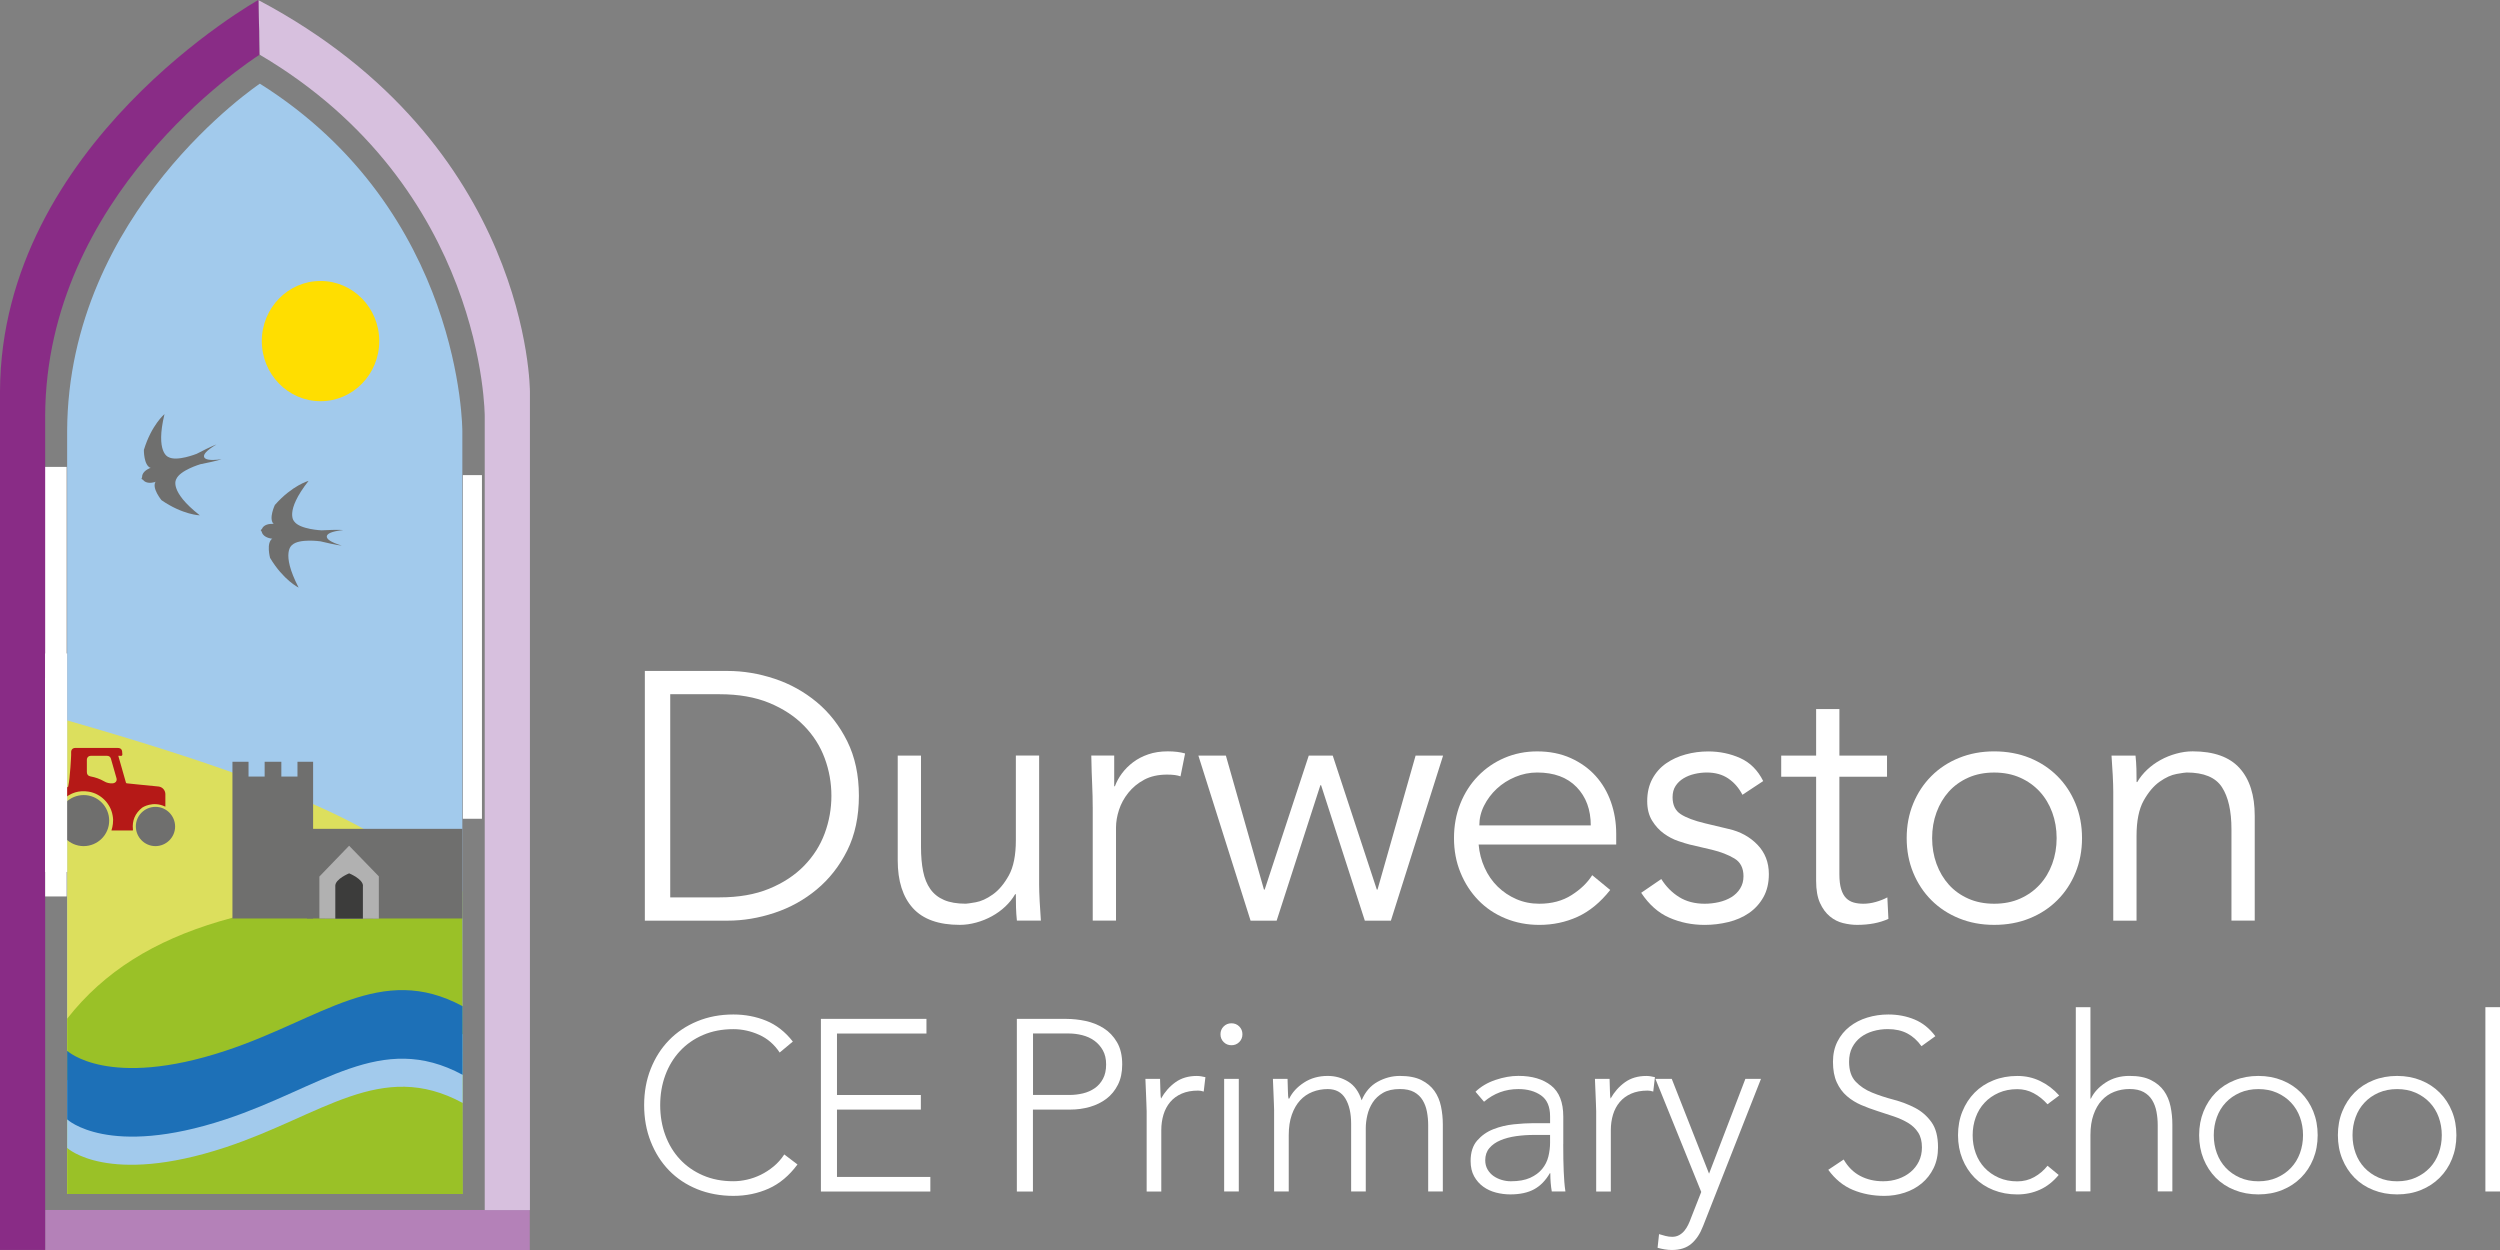 <?xml version="1.0" encoding="UTF-8"?>
<svg id="a" data-name="Layer 1" xmlns="http://www.w3.org/2000/svg" width="899.99" height="450" viewBox="0 0 899.99 450">
  <rect x="0" y="0" width="899.99" height="450" fill="#808080" stroke="none"/>
  <g>
    <path d="M287.1,419.19c-2.99,4.04-6.44,6.93-10.36,8.69-3.92,1.75-8.16,2.63-12.73,2.63s-9.08-.81-13.03-2.42c-3.95-1.61-7.33-3.86-10.14-6.76-2.81-2.9-5-6.35-6.58-10.36-1.58-4-2.37-8.38-2.37-13.12s.79-9.1,2.37-13.07c1.58-3.98,3.77-7.42,6.58-10.31,2.81-2.9,6.19-5.16,10.14-6.8,3.95-1.64,8.29-2.46,13.03-2.46,4.21,0,8.15.75,11.8,2.24,3.66,1.49,6.86,3.99,9.61,7.51l-4.74,3.95c-1.93-2.92-4.4-5.06-7.42-6.4-3.02-1.35-6.1-2.02-9.26-2.02-4.04,0-7.68.7-10.93,2.11-3.25,1.4-6.01,3.33-8.29,5.79-2.28,2.45-4.04,5.35-5.27,8.68-1.23,3.34-1.84,6.94-1.84,10.79s.61,7.46,1.84,10.8c1.23,3.33,2.98,6.23,5.27,8.68,2.28,2.46,5.05,4.39,8.29,5.79,3.25,1.41,6.89,2.11,10.93,2.11,1.58,0,3.22-.19,4.91-.57,1.7-.38,3.35-.97,4.96-1.75,1.61-.79,3.14-1.78,4.61-2.99,1.46-1.2,2.75-2.64,3.86-4.34l4.74,3.6Z" style="fill: #fff;"/>
    <path d="M295.52,366.8h38v5.27h-32.21v22.12h30.19v5.27h-30.19v24.22h33.61v5.27h-39.4v-62.13Z" style="fill: #fff;"/>
    <path d="M366.09,366.8h17.9c2.17,0,4.43.25,6.8.74,2.37.5,4.53,1.36,6.49,2.59,1.96,1.23,3.57,2.91,4.82,5.04,1.26,2.14,1.89,4.82,1.89,8.03,0,2.81-.51,5.24-1.54,7.29-1.03,2.05-2.4,3.73-4.13,5.05-1.73,1.31-3.72,2.29-5.97,2.94-2.26.64-4.61.97-7.07.97h-13.43v29.49h-5.79v-62.13ZM371.88,394.18h13.16c1.64,0,3.25-.19,4.83-.57,1.58-.38,2.98-1,4.21-1.85,1.23-.84,2.22-1.97,2.98-3.38.76-1.4,1.14-3.13,1.14-5.18s-.4-3.68-1.18-5.09c-.79-1.41-1.81-2.56-3.07-3.47-1.26-.91-2.71-1.57-4.34-1.98-1.64-.41-3.28-.61-4.92-.61h-12.81v22.12Z" style="fill: #fff;"/>
    <path d="M412.78,399.8c0-.76-.03-1.68-.09-2.76-.06-1.08-.1-2.18-.13-3.29-.03-1.11-.07-2.15-.13-3.12-.06-.97-.09-1.71-.09-2.24h5.27c.06,1.52.1,2.98.13,4.39.03,1.4.1,2.31.22,2.72,1.34-2.4,3.07-4.36,5.18-5.88,2.11-1.52,4.68-2.28,7.72-2.28.53,0,1.04.05,1.54.13.5.09,1.01.19,1.54.31l-.61,5.18c-.7-.23-1.38-.35-2.02-.35-2.28,0-4.26.37-5.92,1.1-1.67.73-3.04,1.74-4.13,3.03-1.08,1.29-1.89,2.8-2.41,4.52-.52,1.73-.79,3.58-.79,5.57v22.12h-5.27v-29.14Z" style="fill: #fff;"/>
    <path d="M439.37,372.33c0-1.11.38-2.05,1.14-2.81.76-.76,1.7-1.14,2.81-1.14s2.05.38,2.81,1.14c.76.76,1.14,1.7,1.14,2.81s-.38,2.05-1.14,2.81-1.7,1.14-2.81,1.14-2.05-.38-2.81-1.14c-.76-.76-1.14-1.69-1.14-2.81ZM440.69,388.39h5.27v40.54h-5.27v-40.54Z" style="fill: #fff;"/>
    <path d="M458.68,399.8c0-.76-.03-1.68-.09-2.76-.06-1.08-.1-2.18-.13-3.29-.03-1.11-.07-2.15-.13-3.12-.06-.97-.09-1.71-.09-2.24h5.27c.06,1.52.1,2.98.13,4.39.03,1.4.1,2.31.22,2.72h.26c1.06-2.22,2.81-4.14,5.27-5.75,2.46-1.61,5.32-2.42,8.6-2.42,2.69,0,5.15.69,7.37,2.06,2.22,1.38,3.83,3.61,4.82,6.72,1.29-3.04,3.2-5.27,5.75-6.67,2.54-1.41,5.22-2.11,8.03-2.11,3.16,0,5.73.5,7.72,1.49,1.99,1,3.55,2.29,4.7,3.9,1.14,1.61,1.93,3.47,2.37,5.58.44,2.11.66,4.27.66,6.49v24.13h-5.27v-23.87c0-1.64-.15-3.23-.44-4.79s-.8-2.94-1.54-4.17c-.73-1.23-1.76-2.21-3.07-2.94-1.32-.73-3.03-1.1-5.13-1.1-2.46,0-4.48.45-6.06,1.36-1.58.91-2.82,2.06-3.73,3.47-.91,1.41-1.55,2.93-1.93,4.57-.38,1.64-.57,3.19-.57,4.65v22.82h-5.27v-24.4c0-3.75-.69-6.76-2.06-9.04-1.37-2.28-3.5-3.42-6.36-3.42-1.93,0-3.76.34-5.48,1.01-1.73.68-3.22,1.7-4.48,3.07-1.26,1.38-2.25,3.1-2.98,5.18-.73,2.07-1.1,4.52-1.1,7.33v20.27h-5.27v-29.14Z" style="fill: #fff;"/>
    <path d="M562.76,411.91c0,1.99.02,3.77.04,5.35.03,1.58.07,3.04.13,4.39.06,1.35.13,2.6.22,3.77.09,1.17.22,2.34.4,3.51h-4.91c-.35-1.99-.53-4.18-.53-6.58h-.17c-1.52,2.63-3.41,4.56-5.66,5.79-2.25,1.22-5.11,1.84-8.56,1.84-1.75,0-3.48-.22-5.18-.66-1.7-.44-3.22-1.14-4.56-2.11-1.35-.97-2.44-2.21-3.29-3.73-.85-1.52-1.27-3.37-1.27-5.53,0-3.1.79-5.56,2.37-7.37,1.58-1.81,3.52-3.18,5.84-4.08,2.31-.91,4.77-1.49,7.37-1.76,2.6-.26,4.9-.4,6.89-.4h6.14v-2.45c0-3.51-1.08-6.03-3.25-7.55-2.17-1.52-4.89-2.28-8.16-2.28-4.68,0-8.81,1.52-12.37,4.56l-3.07-3.6c1.93-1.87,4.33-3.29,7.2-4.26,2.87-.97,5.62-1.45,8.25-1.45,4.91,0,8.83,1.16,11.76,3.47,2.93,2.32,4.39,6.05,4.39,11.19v9.92ZM552.23,408.57c-2.22,0-4.37.15-6.45.44-2.08.3-3.95.79-5.62,1.49-1.67.7-3,1.64-3.99,2.81-1,1.17-1.49,2.63-1.49,4.39,0,1.23.28,2.33.83,3.29.56.97,1.27,1.75,2.15,2.37.88.61,1.86,1.08,2.94,1.4,1.08.32,2.18.49,3.29.49,2.81,0,5.12-.41,6.94-1.23,1.81-.82,3.26-1.89,4.34-3.2,1.08-1.32,1.83-2.81,2.24-4.48.41-1.67.61-3.35.61-5.04v-2.72h-5.79Z" style="fill: #fff;"/>
    <path d="M574.61,399.8c0-.76-.03-1.68-.09-2.76-.06-1.08-.1-2.18-.13-3.29-.03-1.11-.07-2.15-.13-3.12-.06-.97-.09-1.71-.09-2.24h5.27c.06,1.52.1,2.98.13,4.39.03,1.4.1,2.31.22,2.72,1.34-2.4,3.07-4.36,5.18-5.88,2.11-1.52,4.68-2.28,7.72-2.28.53,0,1.04.05,1.54.13.5.09,1.01.19,1.54.31l-.61,5.18c-.7-.23-1.38-.35-2.02-.35-2.28,0-4.26.37-5.92,1.1-1.67.73-3.04,1.74-4.13,3.03-1.08,1.29-1.89,2.8-2.41,4.52-.52,1.73-.79,3.58-.79,5.57v22.12h-5.27v-29.14Z" style="fill: #fff;"/>
    <path d="M613.05,441.48c-1,2.63-2.37,4.71-4.13,6.23s-4.1,2.28-7.02,2.28c-.88,0-1.75-.07-2.63-.22-.88-.15-1.73-.34-2.55-.57l.53-4.92c.76.24,1.54.45,2.33.66.79.21,1.59.31,2.41.31.93,0,1.77-.21,2.5-.61.73-.41,1.36-.94,1.89-1.58.53-.64.98-1.36,1.36-2.15.38-.79.72-1.59,1.01-2.42l3.69-9.39-16.5-40.72h5.88l13.43,34.14,13.08-34.14h5.62l-20.89,53.1Z" style="fill: #fff;"/>
    <path d="M663.73,417.44c1.52,2.63,3.5,4.6,5.92,5.88,2.43,1.29,5.19,1.93,8.29,1.93,1.93,0,3.74-.3,5.44-.88,1.7-.58,3.17-1.4,4.43-2.46,1.26-1.05,2.25-2.32,2.98-3.81.73-1.49,1.1-3.18,1.1-5.05,0-2.16-.45-3.95-1.36-5.35-.91-1.41-2.12-2.56-3.64-3.47-1.52-.91-3.23-1.68-5.14-2.33-1.9-.64-3.86-1.29-5.88-1.93-2.02-.64-3.98-1.38-5.88-2.19-1.9-.82-3.61-1.89-5.13-3.2-1.52-1.32-2.74-2.97-3.64-4.96-.91-1.99-1.36-4.45-1.36-7.38,0-2.75.54-5.19,1.63-7.33,1.08-2.13,2.55-3.91,4.39-5.35,1.84-1.43,3.96-2.52,6.36-3.25,2.4-.73,4.92-1.1,7.55-1.1,3.39,0,6.54.6,9.43,1.8,2.9,1.2,5.4,3.2,7.5,6.01l-5,3.6c-1.46-2.05-3.17-3.58-5.13-4.61-1.96-1.02-4.29-1.54-6.98-1.54-1.87,0-3.66.25-5.35.75-1.7.5-3.18,1.23-4.43,2.19-1.26.97-2.27,2.18-3.03,3.64-.76,1.46-1.14,3.19-1.14,5.18,0,3.1.79,5.49,2.37,7.15,1.58,1.67,3.55,2.99,5.92,3.95,2.37.97,4.94,1.81,7.72,2.54,2.78.73,5.35,1.71,7.72,2.94,2.37,1.23,4.34,2.94,5.92,5.14,1.58,2.19,2.37,5.22,2.37,9.08,0,2.81-.53,5.3-1.58,7.46-1.05,2.17-2.47,3.99-4.26,5.49-1.79,1.49-3.85,2.62-6.19,3.38-2.34.76-4.77,1.15-7.29,1.15-4.09,0-7.87-.72-11.32-2.15-3.45-1.43-6.41-3.85-8.87-7.24l5.53-3.69Z" style="fill: #fff;"/>
    <path d="M741.13,422.97c-1.99,2.4-4.24,4.17-6.76,5.31-2.52,1.14-5.24,1.71-8.16,1.71-3.1,0-5.97-.53-8.6-1.58-2.63-1.05-4.89-2.53-6.76-4.43-1.87-1.9-3.33-4.15-4.39-6.76-1.05-2.6-1.58-5.45-1.58-8.55s.52-5.96,1.58-8.56c1.06-2.61,2.52-4.86,4.39-6.76,1.87-1.9,4.13-3.38,6.76-4.43,2.63-1.06,5.5-1.58,8.6-1.58s5.75.62,8.29,1.85c2.55,1.23,4.81,2.95,6.8,5.18l-4.21,3.16c-1.52-1.7-3.19-3.03-5-3.99-1.81-.97-3.77-1.45-5.88-1.45-2.46,0-4.68.44-6.67,1.31-1.99.88-3.69,2.06-5.09,3.56-1.4,1.49-2.47,3.24-3.2,5.27-.73,2.02-1.1,4.17-1.1,6.45s.36,4.43,1.1,6.45c.73,2.02,1.8,3.78,3.2,5.27,1.4,1.49,3.1,2.68,5.09,3.56,1.99.88,4.21,1.32,6.67,1.32,2.22,0,4.26-.51,6.1-1.54,1.84-1.02,3.44-2.38,4.79-4.08l4.04,3.33Z" style="fill: #fff;"/>
    <path d="M747.28,362.58h5.27v32.91h.17c1.06-2.22,2.81-4.14,5.27-5.75,2.46-1.61,5.32-2.42,8.6-2.42s5.73.5,7.72,1.49c1.99,1,3.55,2.29,4.7,3.9,1.14,1.61,1.93,3.47,2.37,5.58.44,2.11.66,4.27.66,6.49v24.13h-5.27v-23.87c0-1.64-.15-3.23-.44-4.79-.29-1.55-.8-2.94-1.54-4.17-.73-1.23-1.76-2.21-3.07-2.94-1.32-.73-3.03-1.1-5.13-1.1-1.93,0-3.76.34-5.48,1.01-1.73.68-3.22,1.7-4.48,3.07-1.26,1.38-2.25,3.1-2.98,5.18-.73,2.07-1.1,4.52-1.1,7.33v20.27h-5.27v-66.35Z" style="fill: #fff;"/>
    <path d="M791.68,408.66c0-3.1.53-5.96,1.58-8.56,1.06-2.61,2.52-4.86,4.39-6.76,1.87-1.9,4.13-3.38,6.76-4.43,2.63-1.06,5.5-1.58,8.6-1.58s5.95.53,8.56,1.58c2.61,1.05,4.86,2.53,6.76,4.43,1.9,1.9,3.38,4.15,4.44,6.76,1.05,2.6,1.58,5.46,1.58,8.56s-.53,5.95-1.58,8.55c-1.06,2.61-2.53,4.86-4.44,6.76-1.9,1.9-4.15,3.38-6.76,4.43-2.6,1.06-5.46,1.58-8.56,1.58s-5.97-.53-8.6-1.58c-2.63-1.05-4.89-2.53-6.76-4.43-1.87-1.9-3.33-4.15-4.39-6.76-1.05-2.6-1.58-5.45-1.58-8.55ZM796.95,408.66c0,2.28.36,4.43,1.1,6.45.73,2.02,1.8,3.78,3.2,5.27,1.4,1.49,3.1,2.68,5.09,3.56,1.99.88,4.21,1.32,6.67,1.32s4.68-.44,6.67-1.32c1.99-.88,3.69-2.06,5.09-3.56,1.41-1.49,2.47-3.24,3.21-5.27.73-2.02,1.1-4.17,1.1-6.45s-.37-4.43-1.1-6.45c-.73-2.02-1.8-3.77-3.21-5.27-1.4-1.49-3.1-2.68-5.09-3.56-1.99-.88-4.21-1.31-6.67-1.31s-4.68.44-6.67,1.31c-1.99.88-3.69,2.06-5.09,3.56-1.4,1.49-2.47,3.24-3.2,5.27-.73,2.02-1.1,4.17-1.1,6.45Z" style="fill: #fff;"/>
    <path d="M841.63,408.66c0-3.1.52-5.96,1.58-8.56,1.06-2.61,2.52-4.86,4.39-6.76,1.87-1.9,4.13-3.38,6.76-4.43,2.63-1.06,5.5-1.58,8.6-1.58s5.96.53,8.56,1.58c2.61,1.05,4.86,2.53,6.76,4.43,1.9,1.9,3.38,4.15,4.43,6.76,1.06,2.6,1.58,5.46,1.58,8.56s-.53,5.95-1.58,8.55c-1.05,2.61-2.53,4.86-4.43,6.76-1.9,1.9-4.15,3.38-6.76,4.43-2.6,1.06-5.46,1.58-8.56,1.58s-5.97-.53-8.6-1.58c-2.63-1.05-4.89-2.53-6.76-4.43-1.87-1.9-3.33-4.15-4.39-6.76-1.06-2.6-1.58-5.45-1.58-8.55ZM846.9,408.66c0,2.28.36,4.43,1.1,6.45.73,2.02,1.8,3.78,3.2,5.27,1.4,1.49,3.1,2.68,5.09,3.56,1.99.88,4.22,1.32,6.67,1.32s4.68-.44,6.67-1.32c1.98-.88,3.68-2.06,5.09-3.56,1.41-1.49,2.47-3.24,3.21-5.27.73-2.02,1.1-4.17,1.1-6.45s-.37-4.43-1.1-6.45c-.73-2.02-1.8-3.77-3.21-5.27-1.4-1.49-3.1-2.68-5.09-3.56-1.99-.88-4.22-1.31-6.67-1.31s-4.68.44-6.67,1.31-3.69,2.06-5.09,3.56c-1.4,1.49-2.47,3.24-3.2,5.27-.73,2.02-1.1,4.17-1.1,6.45Z" style="fill: #fff;"/>
    <path d="M894.73,362.58h5.27v66.35h-5.27v-66.35Z" style="fill: #fff;"/>
    <path d="M232.14,241.54h29.83c5.59,0,11.19.93,16.82,2.79,5.63,1.86,10.71,4.68,15.24,8.44,4.53,3.77,8.19,8.47,10.98,14.09,2.79,5.63,4.19,12.17,4.19,19.62s-1.4,14.09-4.19,19.68c-2.79,5.59-6.46,10.27-10.98,14.03-4.53,3.77-9.61,6.58-15.24,8.44-5.63,1.87-11.24,2.8-16.82,2.8h-29.83v-89.88ZM241.28,323.05h17.77c6.86,0,12.8-1.04,17.84-3.11,5.03-2.07,9.22-4.82,12.57-8.25,3.34-3.43,5.82-7.32,7.43-11.68,1.61-4.36,2.41-8.86,2.41-13.52s-.8-9.16-2.41-13.52c-1.61-4.36-4.08-8.25-7.43-11.68-3.34-3.43-7.54-6.18-12.57-8.26-5.04-2.07-10.98-3.11-17.84-3.11h-17.77v73.13Z" style="fill: #fff;"/>
    <path d="M366.08,331.43c-.17-1.61-.28-3.19-.32-4.76-.04-1.56-.06-3.15-.06-4.76h-.25c-.93,1.61-2.12,3.09-3.55,4.44-1.44,1.36-3.05,2.52-4.82,3.49-1.78.98-3.66,1.74-5.65,2.28-1.99.55-3.96.83-5.9.83-7.62,0-13.25-2.01-16.89-6.03-3.64-4.02-5.46-9.75-5.46-17.2v-37.71h8.38v32.88c0,3.3.25,6.23.76,8.76.51,2.54,1.37,4.68,2.6,6.41,1.23,1.74,2.88,3.05,4.95,3.94,2.07.89,4.68,1.33,7.81,1.33.42,0,1.61-.17,3.55-.51,1.95-.34,4-1.27,6.16-2.8,2.16-1.52,4.08-3.81,5.78-6.85,1.69-3.05,2.54-7.28,2.54-12.7v-30.47h8.38v46.34c0,1.61.06,3.64.19,6.09.13,2.46.27,4.79.44,6.99h-8.63Z" style="fill: #fff;"/>
    <path d="M393.37,290.54c0-2.62-.06-5.29-.19-8-.13-2.71-.24-6.22-.32-10.54h8.25v11.04h.25c.59-1.6,1.44-3.15,2.54-4.63,1.1-1.48,2.43-2.81,4-4,1.56-1.18,3.38-2.14,5.46-2.85,2.07-.72,4.42-1.08,7.05-1.08,2.37,0,4.44.25,6.22.76l-1.65,8.25c-1.1-.42-2.71-.64-4.82-.64-3.22,0-5.97.62-8.25,1.84-2.29,1.23-4.19,2.8-5.71,4.7-1.52,1.9-2.65,3.96-3.36,6.16-.72,2.2-1.08,4.32-1.08,6.35v33.52h-8.38v-40.88Z" style="fill: #fff;"/>
    <path d="M441.31,272.01l13.71,48.24h.26l15.87-48.24h8.63l15.87,48.24h.25l13.71-48.24h9.9l-18.79,59.42h-9.39l-15.74-48.75h-.26l-15.74,48.75h-9.39l-18.79-59.42h9.9Z" style="fill: #fff;"/>
    <path d="M532.3,304c.25,2.97.97,5.76,2.16,8.38,1.18,2.63,2.75,4.89,4.7,6.8,1.95,1.9,4.19,3.41,6.73,4.51,2.54,1.1,5.29,1.65,8.25,1.65,4.48,0,8.36-1.03,11.62-3.11,3.26-2.07,5.73-4.46,7.43-7.17l6.48,5.33c-3.56,4.49-7.47,7.7-11.74,9.65-4.28,1.95-8.87,2.92-13.78,2.92-4.4,0-8.49-.79-12.25-2.35-3.77-1.56-7.01-3.74-9.71-6.54-2.71-2.79-4.85-6.09-6.41-9.9-1.57-3.81-2.35-7.96-2.35-12.44s.76-8.63,2.29-12.44c1.52-3.81,3.64-7.11,6.35-9.9,2.71-2.8,5.88-4.98,9.52-6.54,3.64-1.56,7.57-2.35,11.81-2.35,4.48,0,8.51.81,12.06,2.41,3.55,1.61,6.54,3.75,8.95,6.42,2.41,2.66,4.25,5.8,5.52,9.39,1.27,3.6,1.9,7.43,1.9,11.49v3.81h-49.51ZM572.67,297.15c0-5.67-1.69-10.26-5.08-13.78-3.38-3.51-8.12-5.27-14.22-5.27-2.71,0-5.33.53-7.87,1.59-2.54,1.06-4.76,2.47-6.67,4.25-1.9,1.78-3.43,3.81-4.57,6.09-1.15,2.28-1.71,4.65-1.71,7.11h40.12Z" style="fill: #fff;"/>
    <path d="M627.26,286.1c-1.27-2.45-2.97-4.4-5.08-5.84-2.12-1.44-4.7-2.16-7.74-2.16-1.44,0-2.9.17-4.38.51-1.48.34-2.81.87-4,1.59-1.19.72-2.14,1.63-2.86,2.73-.72,1.1-1.08,2.46-1.08,4.06,0,2.8.97,4.83,2.92,6.1,1.95,1.27,4.87,2.37,8.76,3.3l8.5,2.03c4.15.93,7.6,2.82,10.35,5.65,2.75,2.84,4.13,6.37,4.13,10.6,0,3.22-.66,5.99-1.97,8.32-1.31,2.33-3.05,4.23-5.2,5.71-2.16,1.48-4.63,2.56-7.43,3.24-2.79.68-5.63,1.02-8.5,1.02-4.57,0-8.82-.87-12.76-2.61-3.94-1.73-7.3-4.72-10.1-8.95l7.24-4.95c1.69,2.71,3.83,4.87,6.41,6.48,2.58,1.61,5.65,2.41,9.21,2.41,1.69,0,3.38-.19,5.08-.57,1.69-.39,3.19-.98,4.51-1.78,1.31-.81,2.37-1.84,3.17-3.11.8-1.27,1.21-2.75,1.21-4.44,0-2.97-1.1-5.1-3.3-6.41-2.2-1.31-4.87-2.35-8-3.11l-8.12-1.9c-1.02-.25-2.39-.68-4.13-1.27-1.74-.59-3.43-1.48-5.08-2.66-1.65-1.18-3.07-2.73-4.25-4.63-1.18-1.9-1.78-4.25-1.78-7.05,0-3.04.61-5.71,1.84-8,1.23-2.28,2.88-4.15,4.95-5.59,2.07-1.44,4.42-2.52,7.05-3.23,2.62-.72,5.33-1.08,8.12-1.08,4.14,0,8,.81,11.55,2.41,3.56,1.61,6.3,4.36,8.25,8.26l-7.49,4.95Z" style="fill: #fff;"/>
    <path d="M679.31,279.63h-17.14v35.04c0,2.21.21,4,.64,5.4.42,1.4,1.02,2.47,1.78,3.24.76.76,1.67,1.29,2.73,1.59,1.06.3,2.22.44,3.49.44,1.44,0,2.92-.21,4.44-.64,1.52-.42,2.92-.97,4.19-1.65l.38,7.74c-3.13,1.43-6.9,2.16-11.3,2.16-1.61,0-3.28-.22-5.01-.64-1.74-.42-3.32-1.22-4.76-2.41-1.44-1.18-2.62-2.79-3.55-4.82-.93-2.03-1.4-4.7-1.4-8v-37.45h-12.57v-7.62h12.57v-16.76h8.38v16.76h17.14v7.62Z" style="fill: #fff;"/>
    <path d="M749.52,301.72c0,4.48-.79,8.63-2.35,12.44-1.57,3.81-3.74,7.11-6.54,9.9-2.79,2.8-6.11,4.98-9.97,6.54-3.85,1.57-8.1,2.35-12.76,2.35s-8.78-.79-12.64-2.35c-3.85-1.56-7.17-3.74-9.97-6.54-2.79-2.79-4.97-6.09-6.54-9.9-1.57-3.81-2.35-7.96-2.35-12.44s.78-8.63,2.35-12.44c1.57-3.81,3.75-7.11,6.54-9.9,2.8-2.8,6.11-4.98,9.97-6.54,3.85-1.56,8.06-2.35,12.64-2.35s8.91.79,12.76,2.35c3.85,1.57,7.17,3.75,9.97,6.54,2.8,2.79,4.97,6.09,6.54,9.9,1.57,3.81,2.35,7.96,2.35,12.44ZM740.38,301.72c0-3.3-.53-6.39-1.59-9.27-1.06-2.88-2.56-5.37-4.51-7.49-1.95-2.11-4.29-3.78-7.05-5.01-2.75-1.22-5.86-1.84-9.33-1.84s-6.58.62-9.33,1.84c-2.75,1.23-5.08,2.9-6.99,5.01-1.9,2.12-3.38,4.62-4.44,7.49-1.06,2.88-1.58,5.97-1.58,9.27s.53,6.39,1.58,9.27c1.06,2.88,2.54,5.38,4.44,7.49,1.9,2.12,4.23,3.79,6.99,5.02,2.75,1.23,5.86,1.84,9.33,1.84s6.58-.61,9.33-1.84c2.75-1.22,5.1-2.9,7.05-5.02,1.95-2.11,3.45-4.61,4.51-7.49,1.06-2.88,1.59-5.97,1.59-9.27Z" style="fill: #fff;"/>
    <path d="M768.78,272.01c.17,1.61.27,3.2.32,4.76.04,1.57.06,3.16.06,4.76h.25c.93-1.61,2.12-3.09,3.56-4.45,1.44-1.35,3.05-2.52,4.82-3.49,1.78-.98,3.66-1.74,5.65-2.28,1.99-.55,3.96-.83,5.9-.83,7.62,0,13.24,2.01,16.89,6.03,3.64,4.02,5.46,9.76,5.46,17.2v37.71h-8.38v-32.88c0-6.6-1.14-11.65-3.43-15.17-2.29-3.51-6.52-5.27-12.7-5.27-.42,0-1.61.17-3.56.51-1.95.34-4,1.27-6.16,2.8-2.16,1.52-4.08,3.81-5.78,6.85-1.69,3.05-2.54,7.28-2.54,12.7v30.47h-8.38v-46.34c0-1.61-.06-3.64-.19-6.1-.13-2.45-.28-4.78-.44-6.98h8.63Z" style="fill: #fff;"/>
  </g>
  <g>
    <rect x="25.48" y="289.54" width="16.5" height="8.56" style="fill: #fff;"/>
    <path d="M166.44,429.84H24.17V155.17c.34-79.06,69.38-125.05,69.38-125.05,73.13,45.99,72.89,125.05,72.89,125.05v274.67Z" style="fill: #a2caec;"/>
    <rect x="15.06" y="168.08" width="8.93" height="123.71" style="fill: #fff;"/>
    <rect x="166.63" y="171.04" width="6.87" height="123.71" style="fill: #fff;"/>
    <polygon points="190.71 450 15.85 450 15.85 449.98 16.26 449.98 16.26 435.59 174.5 435.59 174.5 435.62 190.71 435.62 190.71 450" style="fill: #b481b8;"/>
    <path d="M16.26,426.91V149.63c.37-79.17,71.92-126.54,77.21-129.94L93.05.03l-.06-.03S.47,51.75,0,140.77v309.21h16.26v-23.08" style="fill: #892c86;"/>
    <path d="M190.77,435.62h-.06v-.03h-16.21V149.9s.26-82.33-81.02-130.22l-.43-19.59.03-.02c98,51.83,97.69,140.97,97.69,140.97v294.57" style="fill: #d7c0de;"/>
    <rect x="174.5" y="435.59" width="16.21" height=".03" style="fill: #d7c0dd;"/>
    <rect x="174.5" y="435.59" width="16.21" height=".03" style="fill: #c9a8d0;"/>
    <polygon points="93.48 19.68 92.93 .16 93.05 .09 93.48 19.68" style="fill: #892c86;"/>
    <path d="M136.53,122.79c0,11.95-9.47,21.64-21.14,21.64s-21.14-9.69-21.14-21.64,9.47-21.64,21.14-21.64,21.14,9.69,21.14,21.64Z" style="fill: #ffde00; fill-rule: evenodd;"/>
  </g>
  <path d="M24.19,429.84h131.01c0-94.16,64.92-114.29-131.01-170.49" style="fill: #dcdf5d; fill-rule: evenodd;"/>
  <path d="M166.63,429.84H24.19v-63.13c26.72-34.11,72.04-43.99,142.21-45.83l.22,108.96Z" style="fill: #9ac127; fill-rule: evenodd;"/>
  <rect x="16.26" y="244.05" width="7.73" height="78.67" style="fill: #fff;"/>
  <g>
    <path d="M30.16,286.22c-5.09,0-9.22,4.09-9.23,9.15,0,5.09,4.1,9.22,9.17,9.23,5.08,0,9.21-4.11,9.21-9.18,0-5.06-4.1-9.19-9.15-9.2Z" style="fill: #6f6f6e; fill-rule: evenodd;"/>
    <path d="M55.99,290.46c-3.91,0-7.09,3.16-7.09,7.04,0,3.9,3.15,7.09,7.04,7.1,3.91,0,7.09-3.16,7.1-7.04,0-3.9-3.15-7.09-7.04-7.1Z" style="fill: #6f6f6e; fill-rule: evenodd;"/>
    <path d="M59.54,285.97c0-1.46-1.03-2.66-2.47-2.83-2.43-.26-4.86-.48-7.28-.72-1.36-.14-2.72-.28-4.08-.42-.2-.02-.32-.06-.38-.28-.9-3.19-1.82-6.38-2.74-9.62.1-.01.16-.02.21-.02.38-.02.89.12,1.11-.07.25-.23.08-.74.08-1.13,0-1.08-.55-1.62-1.64-1.62h-10.56c-1.57,0-3.15,0-4.73,0-.85,0-1.44.6-1.45,1.44,0,.37,0,.74,0,1.11,0,.21-.34,8.1-1.07,11.39-.95.44-1.85.99-2.7,1.65-.71.56-.77,1.47-.16,2.13.24.26.51.5.74.76.16.18.26.13.41-.01,2.61-2.38,5.66-3.31,9.15-2.73,4.29.71,7.82,4.25,8.56,8.54,0,0,.2,1.15.18,1.52-.02.37-.08,1.51-.08,1.51-.09.81-.26,1.59-.52,2.36.05.02.08.03.11.03,2.46,0,4.92,0,7.38.01.34,0,.26-.18.24-.36-.34-3.23.8-5.84,3.33-7.86.09-.07,3.77-2.49,8.15-.44.28.13.21.09.2-.22-.02-1.37,0-2.74,0-4.11ZM31.27,273.56c0-.88.59-1.47,1.47-1.47,1.93,0,3.86,0,5.78,0,.71,0,1.21.35,1.41,1.04.68,2.34,1.36,4.68,2.01,7.03.28,1.01-.39,1.78-1.44,1.84-1.09.05-2.07-.16-3.02-.73-1.52-.89-3.18-1.44-4.91-1.77-.89-.17-1.3-.69-1.3-1.61,0-.71,0-1.41,0-2.12,0-.74,0-1.48,0-2.21ZM42.56,290.34" style="fill: #b51917; fill-rule: evenodd;"/>
  </g>
  <rect x="16.26" y="235.24" width="7.91" height="78.67" style="fill: #fff;"/>
  <g>
    <polygon points="107.09 274.23 107.09 279.56 101.28 279.56 101.28 274.23 95.27 274.23 95.27 279.56 89.47 279.56 89.47 274.23 83.68 274.23 83.68 330.65 112.72 330.65 112.72 274.23 107.09 274.23" style="fill: #6f6f6e; fill-rule: evenodd;"/>
    <rect x="110.54" y="298.38" width="55.9" height="32.27" style="fill: #6f6f6e;"/>
    <polygon points="114.98 330.65 136.38 330.71 136.38 315.49 125.68 304.46 114.98 315.55 114.98 330.65" style="fill: #b1b1b1; fill-rule: evenodd;"/>
    <path d="M120.7,318.89c0-2.47,4.99-4.49,4.99-4.49,0,0,4.98,2.02,4.98,4.49,0,.09-.02.17-.03.26v11.56h-9.93v-11.61h0c0-.07-.02-.13-.02-.21Z" style="fill: #3c3c3b; fill-rule: evenodd;"/>
  </g>
  <path d="M24.19,413.26s14.59,13.76,56.91-.2c34.76-11.46,56.1-31.92,85.45-16.01l-.03-24.71c-29.34-15.89-50.68,4.57-85.43,16.02-42.32,13.97-56.91.37-56.91.37v24.52Z" style="fill: #a2caec; fill-rule: evenodd;"/>
  <path d="M24.19,402.98s14.76,13.96,56.98,0c34.68-11.46,55.97-31.92,85.37-16.05l-.03-24.71c-29.39-15.84-50.68,4.61-85.35,16.06-42.22,13.97-56.98,0-56.98,0v24.7Z" style="fill: #1d70b7; fill-rule: evenodd;"/>
  <path d="M51.8,161.93s-.12,5.64,2.47,6.54c-.02,0-.04,0-.05.01-.01,0-.02,0-.03,0-.19,0-.41.09-.66.26-1.47.67-2.42,1.86-2.37,2.97,0,.17-.24.7-.24.7,0,0,.53.26.63.39.65.9,2.14,1.24,3.71.85.3-.03.53-.09.68-.21,0,0,.01,0,.02,0,.02,0,.03-.02.05-.03-1.47,2.31,2.13,6.65,2.13,6.65,7.7,5.31,13.8,5.46,13.8,5.46-11.33-8.84-8.51-12.99-8.51-12.99,1.29-3.24,8.72-5.42,8.72-5.42,6.2-1.21,7.59-1.79,7.59-1.79-4.23.58-5.91.1-6.24-.75h0s-.03-.05-.03-.08c0,0,0,0,0,0-.27-.86.74-2.28,4.42-4.46,0,0-1.45.4-7.05,3.32,0,0-7.18,2.91-10.21,1.18,0,0-4.79-1.5-1.41-15.46,0,0-4.69,3.92-7.41,12.86Z" style="fill: #6f6f6e;"/>
  <path d="M99,181.68s-2.45,5.08-.47,6.97c-.02,0-.04-.01-.05-.01-.01,0-.02,0-.03,0-.18-.08-.42-.09-.71-.04-1.62,0-2.98.69-3.39,1.72-.06.15-.51.54-.51.54,0,0,.37.46.4.62.22,1.09,1.43,2.02,3.02,2.32.28.1.52.14.7.09,0,0,.01,0,.03,0,.02,0,.04,0,.06,0-2.29,1.49-.83,6.94-.83,6.94,4.79,8.03,10.29,10.71,10.29,10.71-6.63-12.75-2.34-15.35-2.34-15.35,2.52-2.41,10.19-1.31,10.19-1.31,6.14,1.48,7.65,1.52,7.65,1.52-4.09-1.23-5.42-2.37-5.36-3.27h0s0-.05,0-.08c0,0,0,0,0,0,.11-.9,1.62-1.77,5.87-2.22,0,0-1.48-.24-7.79.09,0,0-7.74-.34-9.78-3.17,0,0-3.73-3.36,5.15-14.65,0,0-5.89,1.61-12.08,8.62Z" style="fill: #6f6f6e;"/>
</svg>